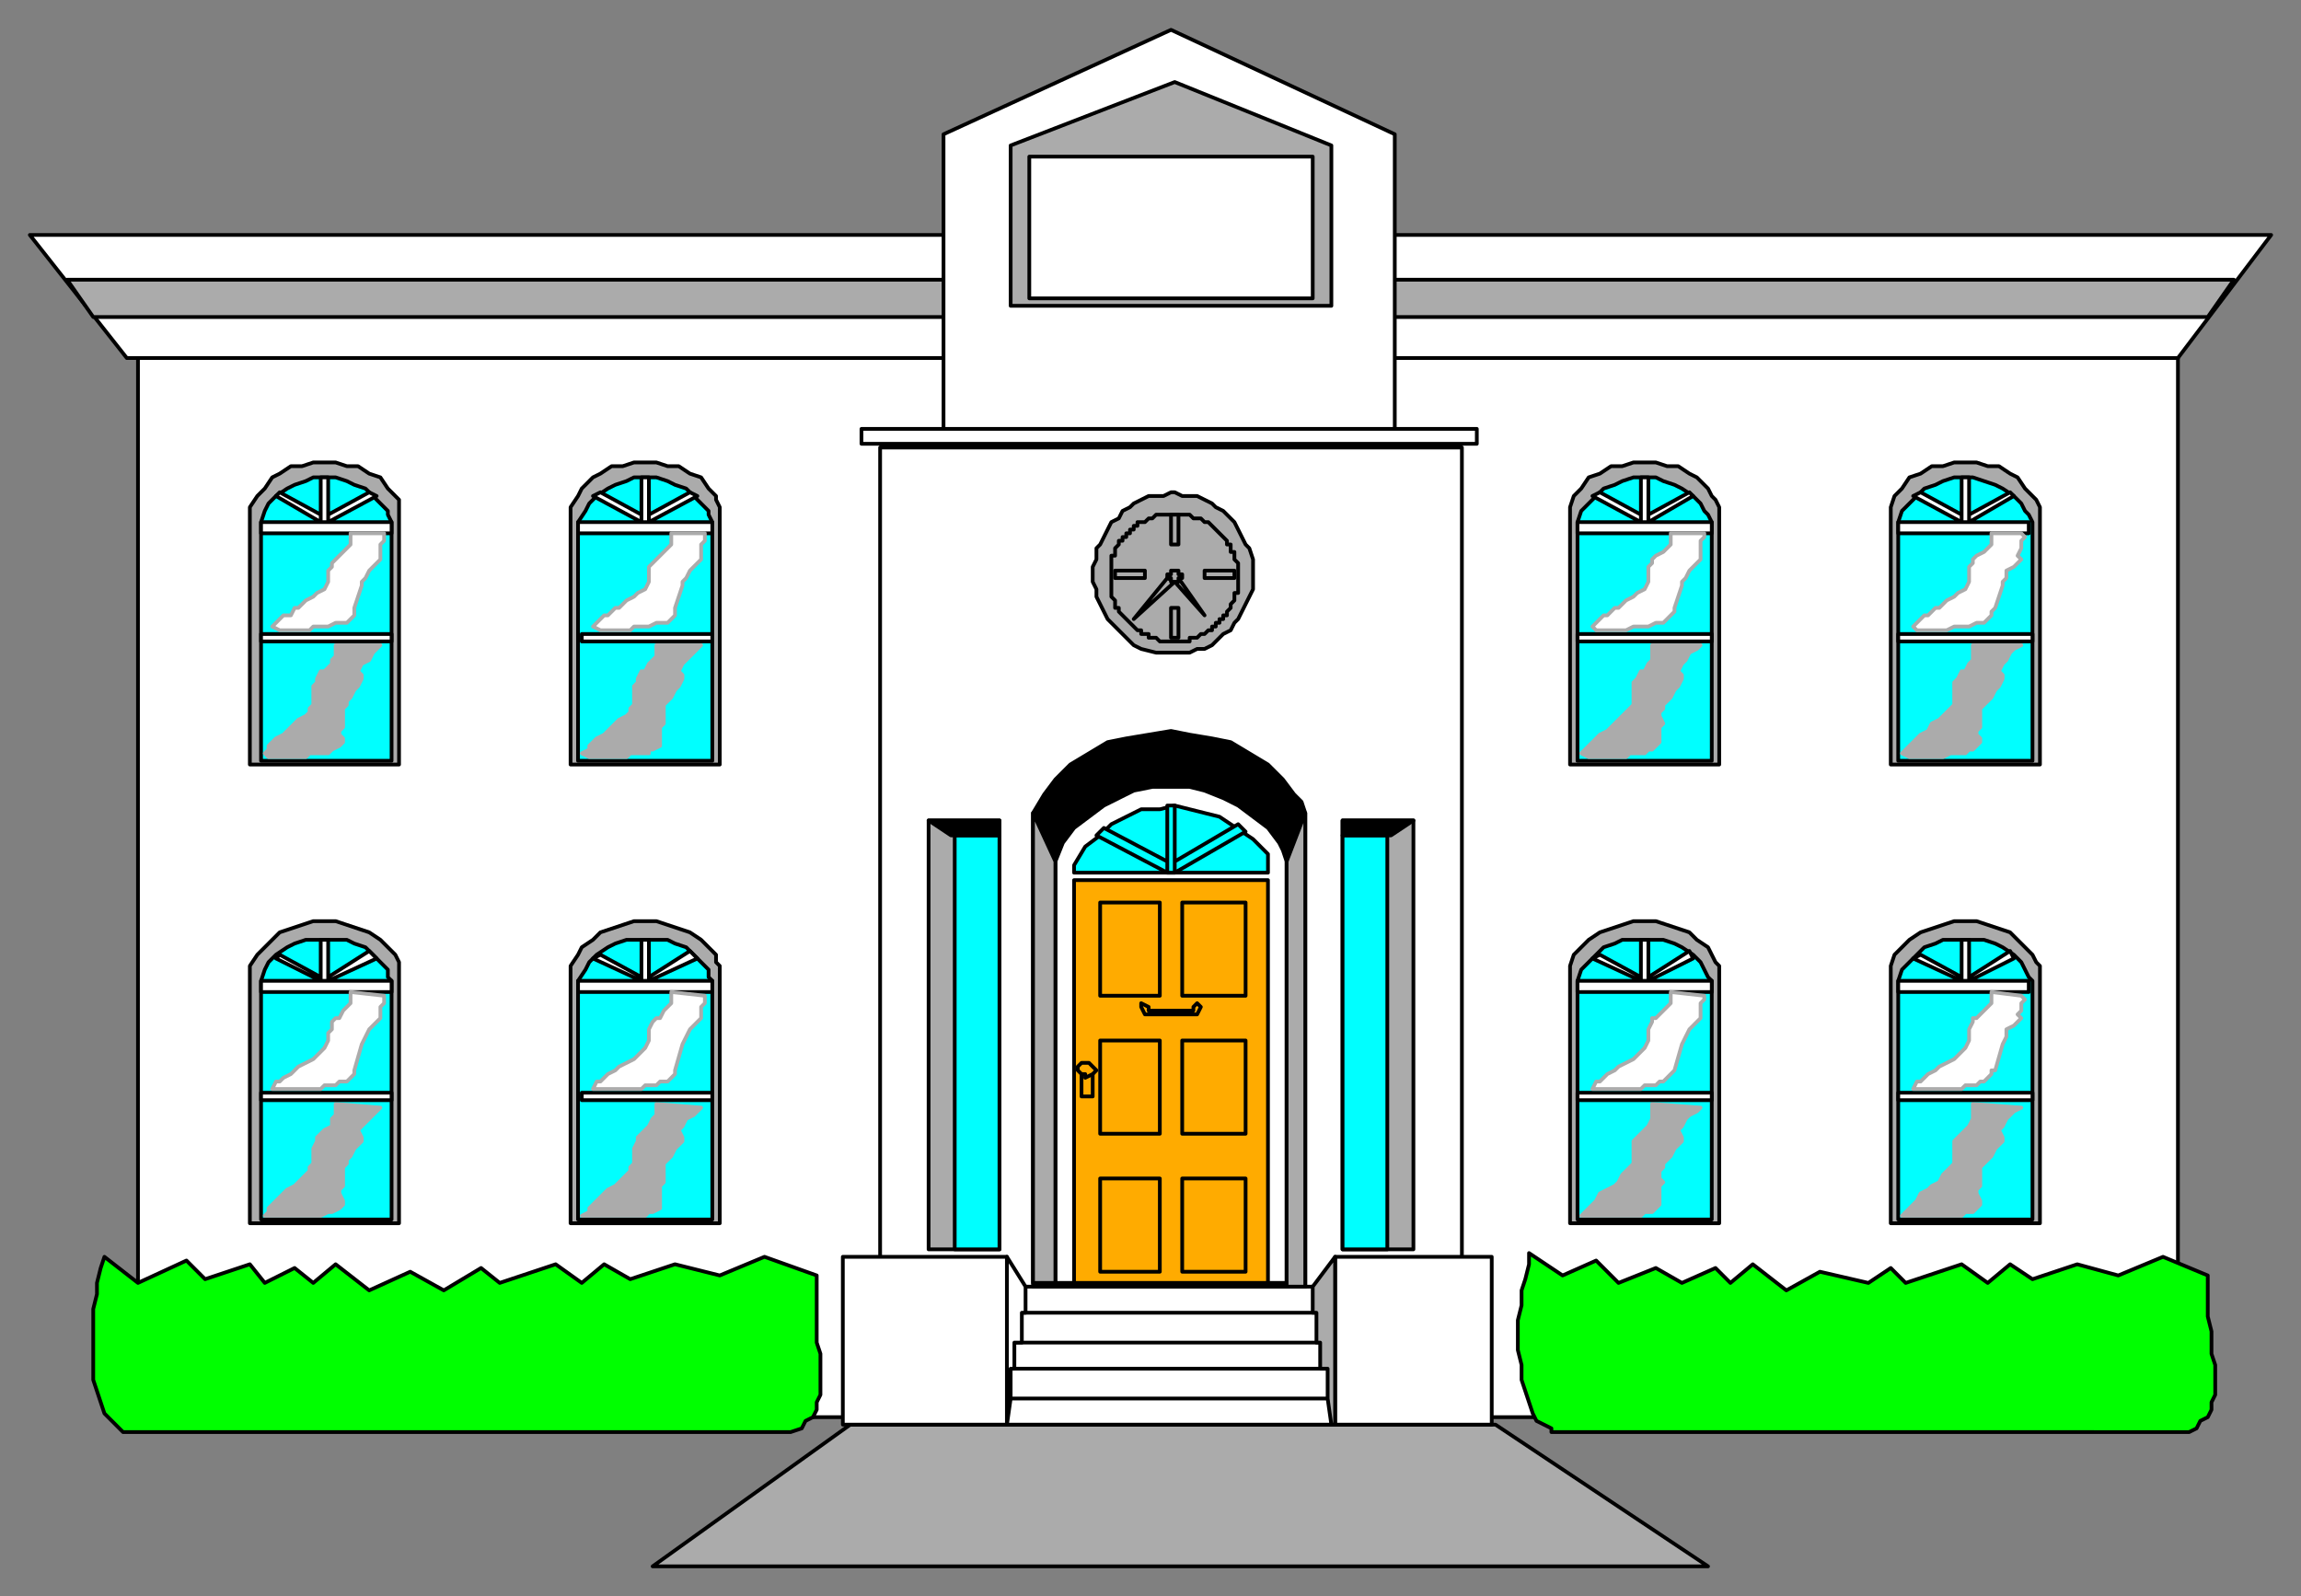 <svg xmlns="http://www.w3.org/2000/svg" fill-rule="evenodd" height="428" preserveAspectRatio="none" stroke-linecap="round" width="617"><rect width="100%" height="100%" fill="#808080" stroke="none"/><style>.brush0{fill:#fff}.pen0{stroke:#000;stroke-width:1;stroke-linejoin:round}.brush1{fill:#ababab}.brush2{fill:#0ff}.brush3{fill:#000}.brush5{fill:#ffab00}.pen1{stroke:#ababab;stroke-width:1;stroke-linejoin:round}</style><path class="pen0 brush1" d="M317 420h141l-57-38H228l-53 38h142z"/><path class="pen0 brush0" d="M37 380h547V86H37v294z"/><path class="pen0 brush0" d="M34 96h550l25-33H8l26 33zm202 286h156V120H236v262zm-5-263h165v-4H231v4z"/><path class="pen0 brush0" d="M358 337h42v45h-42v-45zm-132 0h44v45h-44v-45zm44 45h87v-7h-87v7zm0-7h87v-8h-87v8zm0-8h87v-7h-87v7zm0-7h87v-8h-87v8zm0-8h87v-7h-87v7z"/><path class="pen0 brush0" d="M270 382v-45l5 8v7h-1v8h-2v7h-1v8l-1 7z"/><path class="pen0 brush1" d="M358 382v-45l-6 8v7h1v8h1v7h2v8l1 7h1zm2-162h19v115h-19V220zm-111 0h19v115h-19V220z"/><path class="pen0 brush2" d="M256 335h12V224h-12v111zm104 0h12V224h-12v111z"/><path class="pen0 brush3" d="M249 220h19v4h-13l-6-4zm130 0h-19v4h13l6-4z"/><path class="pen0 brush1" d="M25 85h567l7-10H18l7 10z"/><path class="pen0 brush0" d="m253 36 61-28 60 28v79H253V36z"/><path class="pen0 brush1" d="M271 82h86V39l-42-17-44 17v43z"/><path class="pen0 brush0" d="M276 80h76V42h-76v38z"/><path class="pen0 brush1" d="M315 175h4l2-1h2l2-1 1-1 2-2 2-1 1-2 1-1 1-2 1-2 1-2 1-2v-8l-1-3-1-1-1-2-1-2-1-2-1-1-2-2-2-1-1-1-2-1-2-1h-4l-2-1h-1l-2 1h-4l-4 2-1 1-2 1-1 2-2 1-1 2-1 2-1 2-1 1v3l-1 2v4l1 2v2l1 2 1 2 1 2 1 1 2 2 1 1 2 2 1 1 2 1 4 1h5z"/><path class="pen0 brush1" d="M332 155h0v-1h0v-3h0l-1-1v-1h0v-1h-1v-2h-1v-1h0l-1-1h0l-1-1h0l-1-1h0l-1-1h0l-1-1h0-1 0l-1-1h-1 0-1l-1-1h0-2 0-2 0-2 0-2 0-1l-1 1h0-1 0l-1 1h-1 0-1v1h-1v1h-1v1h-1v1h-1v1h-1v1h0l-1 1v1h0v1h-1v2h0v3h0v2h0v2h0v1h0v1l1 1h0v2h1v1h0l1 1h0l1 1h0l1 1h0l1 1h0l1 1h1v1h2v1h2l1 1h8v-1h2l1-1h1l1-1h1v-1h1v-1h1v-1h1v-1h1v-1h0l1-1h0v-1l1-1h0v-2h1v-1h0v-2h0v-1h0z"/><path class="pen0 brush1" d="M314 146h2v-8h-2v8zm0 25h2v-8h-2v8zm17-16v-2h-8v2h8zm-24 0v-2h-8v2h8zm6 0-9 11 11-10-2-1zm2 1 8 9-7-10-1 1z"/><path class="pen0 brush1" d="M317 154h0-1v-1h0-1 0-1 0v1h-1 0v1h1v1h2v-1h1v-1h0z"/><path class="pen0 brush3" d="M277 345h73V218l-1-3-2-2-3-4-4-4-5-3-5-3-5-1-6-1-5-1-6 1-6 1-5 1-5 3-5 3-4 4-3 4-3 5v127z"/><path class="pen0 brush0" d="M283 344h62V231l-1-3-1-2-3-4-4-3-4-3-4-2-5-2-4-1h-10l-5 1-4 2-4 2-4 3-4 3-3 4-2 5v113z"/><path class="pen0 brush1" d="M277 344h6V231l-6-13v126zm73 1h-5V231l5-13v127z"/><path class="pen0" d="M35 384h-2l-2-2-1-1-2-2-1-3-1-3-1-3v-19l1-4v-3l1-4 1-3 9 7 13-6 5 5 12-4 4 5 8-4 5 4 6-5 9 7 11-5 9 5 10-6 5 4 15-5 7 5 6-5 7 4 12-4 12 3 12-5 14 5v18l1 3v11l-1 2v2l-1 2-2 1-1 2-3 1H35zm382 0h-1v-1l-2-1-2-1-1-2-1-3-1-3-1-3v-4l-1-4v-8l1-4v-4l1-3 1-4v-3l9 6 9-4 6 6 10-4 7 4 9-4 4 4 6-5 9 7 9-5 13 3 6-4 4 4 15-5 7 5 6-5 6 4 12-4 11 3 12-5 12 5v11l1 4v6l1 3v8l-1 2v2l-1 2-2 1-1 2-2 1H417z" style="fill:#0f0"/><path class="pen0 brush5" d="M288 344h52V236h-52v108z"/><path class="pen0 brush5" d="M317 341h17v-25h-17v25zm0-37h17v-25h-17v25zm-22 37h16v-25h-16v25zm0-37h16v-25h-16v25zm22-37h17v-25h-17v25zm-22 0h16v-25h-16v25zm-5 27h3v-6h-3v6z"/><path class="pen0 brush5" d="m291 289 2-1h0l1-1-1-1-1-1h-2l-1 1v1l1 1h1v1zm30-17 1-2-1-1-1 1v1h-12v-1l-2-1v1l1 2h14z"/><path class="pen0 brush2" d="M288 234h52v-5l-2-2-2-2-3-2-3-2-3-2-4-1-4-1-4-1-4 1h-5l-4 2-4 2-3 3-4 3-3 5v2z"/><path class="pen0 brush2" d="M313 234h2v-18h-2v18zm2-3v3l19-11-2-2-17 10zm-2 0v3l-19-10 2-2 17 9z"/><path class="pen0 brush1" d="M421 205h40v-69l-1-2-1-1-1-2-3-3-2-1-3-2h-3l-3-1h-6l-3 1h-3l-3 2-3 1-2 3-2 2-1 3v69z"/><path class="pen0 brush2" d="M423 204h36v-64l-1-2-1-1-1-2-2-2-3-2-2-1-3-1-2-1h-6l-3 1-2 1-3 1-2 2-2 2-2 2-1 3v64z"/><path class="pen1 brush1" d="M443 173v4l-1 1-1 2h-1l-1 2-1 1v6l-1 1-1 1-1 1-1 1-1 1-2 2-2 1-1 1-1 1-1 1-1 1-1 1 2 1h10l1-1h4l1-1h1l1-1 1-1v-4l1-1-1-2v-1l1-1v-1l1-1 1-1 1-2 1-1 1-2v-1l-1-1 1-2 1-1 1-2 2-1 1-1h-13z"/><path class="pen0 brush0" d="M423 170h36v2h-36v-2zm0-30h36v3h-36v-3zm17 0h2v-12h-2v12zm2-2v2l12-7-1-1-11 6zm-2 0v2l-13-7 2-1 11 6z"/><path class="pen1 brush0" d="M448 143v3l-1 1-1 1-2 1-1 1v1l-1 1v4l-1 2-2 1-1 1-2 1-2 2h-1l-2 2h-1l-1 1-1 1-1 1 1 1h8l2-1h4l2-1h2l1-1 1-1 1-1v-1l2-6v-1l1-1 1-2 1-1 1-1 1-1v-5l1-1v-1h-9z"/><path class="pen0 brush1" d="M507 205h40v-69l-1-2-1-1-2-2-2-3-2-1-3-2h-3l-3-1h-6l-3 1h-3l-3 2-3 1-2 3-2 2-1 3v69z"/><path class="pen0 brush2" d="M509 204h36v-64l-1-2-1-1-1-2-2-2-3-2-2-1-3-1-3-1h-5l-3 1-2 1-3 1-2 2-2 2-2 2-1 3v64z"/><path class="pen1 brush1" d="M529 173v4l-1 1-1 2h-1l-1 2-1 1v6l-1 1-1 1-1 1-1 1-2 1-1 2-2 1-1 1-1 1-1 1-1 1-1 1 2 1h9l2-1h4l1-1h1l1-1 1-1v-1l-1-1v-1l1-1v-5l1-1 1-1 1-1 1-2 1-1 1-2v-1l-1-1 1-2 1-1 1-2 1-1 2-1h-13z"/><path class="pen0 brush0" d="M509 170h36v2h-36v-2zm0-30h35v3h-35v-3zm17 0h2v-12h-2v12zm2-2v2l12-7-1-1-11 6zm-2 0v2l-13-7 2-1 11 6z"/><path class="pen1 brush0" d="M534 143v3l-1 1-1 1-2 1-1 1v1l-1 1v4l-1 2-2 1-1 1-2 1-2 2h-1l-2 2h-1l-1 1-1 1-1 1 1 1h8l2-1h4l2-1h2l1-1 1-1v-1l1-1 2-6v-1l1-1v-2l2-1 1-1 1-1-1-1 1-2v-2l1-1-1-1h-8z"/><path class="pen0 brush1" d="M421 328h40v-69l-1-1-1-2-1-2-3-2-2-2-3-1-3-1-3-1h-6l-3 1-3 1-3 1-3 2-2 2-2 2-1 3v69z"/><path class="pen0 brush2" d="M423 327h36v-64l-1-1-1-2-1-2-2-2-3-2-2-1-3-1h-11l-2 1-3 1-2 2-2 2-2 2-1 3v64z"/><path class="pen1 brush1" d="M443 296v4l-1 2-1 1-1 1-1 1-1 1v6l-1 1-1 1-1 1-1 2-1 1-2 1-2 1-1 2-1 1-1 1-1 1-1 1h16l1-1h2l1-1 1-1v-5l1-1-1-1v-2l1-1v-1l1-1 1-1 1-2 1-1 1-1v-1l-1-2 1-1 1-2 1-1 2-1 1-1-13-1z"/><path class="pen0 brush0" d="M423 293h36v2h-36v-2zm0-30h36v3h-36v-3zm17 0h2v-11h-2v11zm2-1v1l12-6-1-2-11 7zm-2 0v1l-13-6 2-1 11 6z"/><path class="pen1 brush0" d="M448 266v3l-1 1-1 1-2 2h-1v1l-1 2v3l-1 2-2 2-1 1-2 1-2 1-1 1-2 1-1 1-1 1h-1l-1 2h13l1-1h3l1-1h1l1-1 1-1 1-1h0l2-7h0l1-2 1-2 1-1 1-1 1-1v-4l1-1v-1l-9-1z"/><path class="pen0 brush1" d="M507 328h40v-69l-1-1-1-2-2-2-2-2-2-2-3-1-3-1-3-1h-6l-3 1-3 1-3 1-3 2-2 2-2 2-1 3v69z"/><path class="pen0 brush2" d="M509 327h36v-64l-1-1-1-2-1-2-2-2-3-2-2-1-3-1h-11l-2 1-3 1-2 2-2 2-2 2-1 3v64z"/><path class="pen1 brush1" d="M529 296v4l-1 2-1 1-1 1-1 1-1 1v6l-1 1-1 1-1 1-1 2-2 1-1 1-2 1-1 2-1 1-1 1-1 1-1 1h16l1-1h2l1-1 1-1v-1l-1-2v-1l1-1v-5l1-1 1-1 1-1 1-2 1-1 1-1v-1l-1-2 1-1 1-2 1-1 1-1 2-1-13-1z"/><path class="pen0 brush0" d="M509 293h36v2h-36v-2zm0-30h35v3h-35v-3zm17 0h2v-11h-2v11zm2-1v1l12-6-1-2-11 7zm-2 0v1l-13-6 2-1 11 6z"/><path class="pen1 brush0" d="M534 266v3l-1 1-1 1-2 2h-1v1l-1 2v3l-1 2-2 2-1 1-2 1-2 1-1 1-2 1-1 1-1 1h-1l-1 2h13l1-1h3l1-1h1l1-1 1-1v-1h1l2-7h0l1-2v-2l2-1 1-1 1-1-1-1 1-1v-2l1-1-1-1-8-1z"/><path class="pen0 brush1" d="M153 328h40v-69l-1-1v-2l-2-2-2-2-3-2-3-1-3-1-3-1h-6l-3 1-3 1-3 1-2 2-3 2-1 2-2 3v69z"/><path class="pen0 brush2" d="M155 327h36v-64l-1-1v-2l-2-2-2-2-2-2-3-1-2-1h-11l-3 1-2 1-3 2-2 2-1 2-2 3v64z"/><path class="pen1 brush1" d="M176 296v3l-1 1-1 2-1 1-1 1-1 1v1l-1 2v4l-1 1v1l-1 1-2 2-1 1-2 1-1 1-2 2-1 1-1 1v1l-2 1h17l1-1h1l2-1v-6l1-1v-5l1-1 1-1 1-2 1-1 1-1v-1l-1-2 1-1 1-2 2-1 1-1 1-1-12-1z"/><path class="pen0 brush0" d="M156 293h35v2h-35v-2zm-1-30h36v3h-36v-3zm17 0h2v-11h-2v11zm2-1v1l13-6-2-2-11 7zm-2 0v1l-13-6 2-1 11 6z"/><path class="pen1 brush0" d="M180 266v3l-1 1-1 1-1 2h-1l-1 1-1 2v3l-1 2-2 2-1 1-2 1-2 1-1 1-2 1-1 1-1 1h-1l-1 2h13l1-1h3l1-1h2l1-1 1-1v-1h0l2-7h0l1-2 1-2 1-1 1-1 1-1v-3l1-1v-2l-9-1z"/><path class="pen0 brush1" d="M67 328h40v-70l-1-2-2-2-2-2-3-2-3-1-3-1-3-1h-6l-3 1-3 1-3 1-2 2-2 2-2 2-2 3v69z"/><path class="pen0 brush2" d="M70 327h35v-64l-1-1v-2l-2-2-2-2-2-2-3-1-2-1H82l-3 1-2 1-3 2-2 2-1 2-1 3v64z"/><path class="pen1 brush1" d="M90 296v3l-1 1v2l-2 1-1 1-1 1v1l-1 2v4l-1 1v1l-1 1-2 2-1 1-2 1-1 1-2 2-1 1-1 1v1l-1 1h15l2-1h1l2-1 1-1v-1l-1-2v-1l1-1v-5l1-1v-1l1-1 1-2 1-1 1-1v-1l-1-2 1-1 2-2 1-1 1-1 1-1-12-1z"/><path class="pen0 brush0" d="M70 293h35v2H70v-2zm0-30h35v3H70v-3zm16 0h2v-11h-2v11zm2-1v1l13-6-2-2-11 7zm-2 0v1l-12-6 1-1 11 6z"/><path class="pen1 brush0" d="M94 266v3l-1 1-1 1-1 2h-1l-1 1v2l-1 1v2l-1 2-2 2-1 1-2 1-2 1-1 1-1 1-2 1-1 1h-1l-1 2h13l1-1h3l1-1h2l1-1 1-1v-1h0l2-7h0l1-2 1-2 1-1 1-1 1-1v-3l1-1v-2l-9-1z"/><path class="pen0 brush1" d="M67 205h40v-71l-1-1-2-2-2-3-3-1-3-2h-3l-3-1h-6l-3 1h-3l-3 2-2 1-2 3-2 2-2 3v69z"/><path class="pen0 brush2" d="M70 204h35v-64l-1-2v-1l-2-2-2-2-2-2-3-1-2-1-3-1h-6l-2 1-3 1-2 1-3 2-2 2-1 2-1 3v64z"/><path class="pen1 brush1" d="M90 173v3l-1 1v1l-2 2h-1l-1 2v1l-1 1v5l-1 1v1l-1 1-2 1-1 1-2 2-1 1-2 1-1 1-1 1v1l-1 1 1 1h10l1-1h5l1-1h0l2-1 1-1v-1l-1-1v-1l1-1v-5l1-1v-1l1-1 1-2 1-1 1-2v-1l-1-1 1-2 2-1 1-2 1-1 1-1H90z"/><path class="pen0 brush0" d="M70 170h35v2H70v-2zm0-30h35v3H70v-3zm16 0h2v-12h-2v12zm2-2v2l13-7-2-1-11 6zm-2 0v2l-12-7 1-1 11 6z"/><path class="pen1 brush0" d="M94 143v3l-1 1-1 1-1 1-1 1-1 1v1l-1 1v3l-1 2-2 1-1 1-2 1-2 2h-1l-1 2h-2l-1 1-1 1-1 1 2 1h8l1-1h4l2-1h3l1-1 1-1v-2l2-6v-1l1-1 1-2 1-1 1-1 1-1v-4l1-1v-2h-9z"/><path class="pen0 brush1" d="M153 205h40v-69l-1-2v-1l-2-2-2-3-3-1-3-2h-3l-3-1h-6l-3 1h-3l-3 2-2 1-3 3-1 2-2 3v69z"/><path class="pen0 brush2" d="M155 204h36v-64l-1-2v-1l-2-2-2-2-2-2-3-1-2-1-3-1h-6l-2 1-3 1-2 1-3 2-2 2-1 2-2 3v64z"/><path class="pen1 brush1" d="M176 173v3l-1 1-1 1-1 2h-1l-1 2v1l-1 1v5l-1 1v1l-1 1-2 1-1 1-2 2-1 1-2 1-1 1-1 1v1l-2 1 2 1h10l1-1h5v-1h1l2-1v-5l1-1v-5l1-1 1-1 1-2 1-1 1-2v-1l-1-1 1-2 1-1 2-2 1-1 1-1h-12z"/><path class="pen0 brush0" d="M156 170h35v2h-35v-2zm-1-30h36v3h-36v-3zm17 0h2v-12h-2v12zm2-2v2l13-7-2-1-11 6zm-2 0v2l-13-7 2-1 11 6z"/><path class="pen1 brush0" d="M180 143v3l-1 1-1 1-1 1-1 1-1 1-1 1v4l-1 2-2 1-1 1-2 1-2 2h-1l-2 2h-1l-1 1-1 1-1 1 2 1h8l1-1h4l2-1h3l1-1 1-1v-2l2-6v-1l1-1 1-2 1-1 1-1 1-1v-4l1-1v-2h-9z"/></svg>

